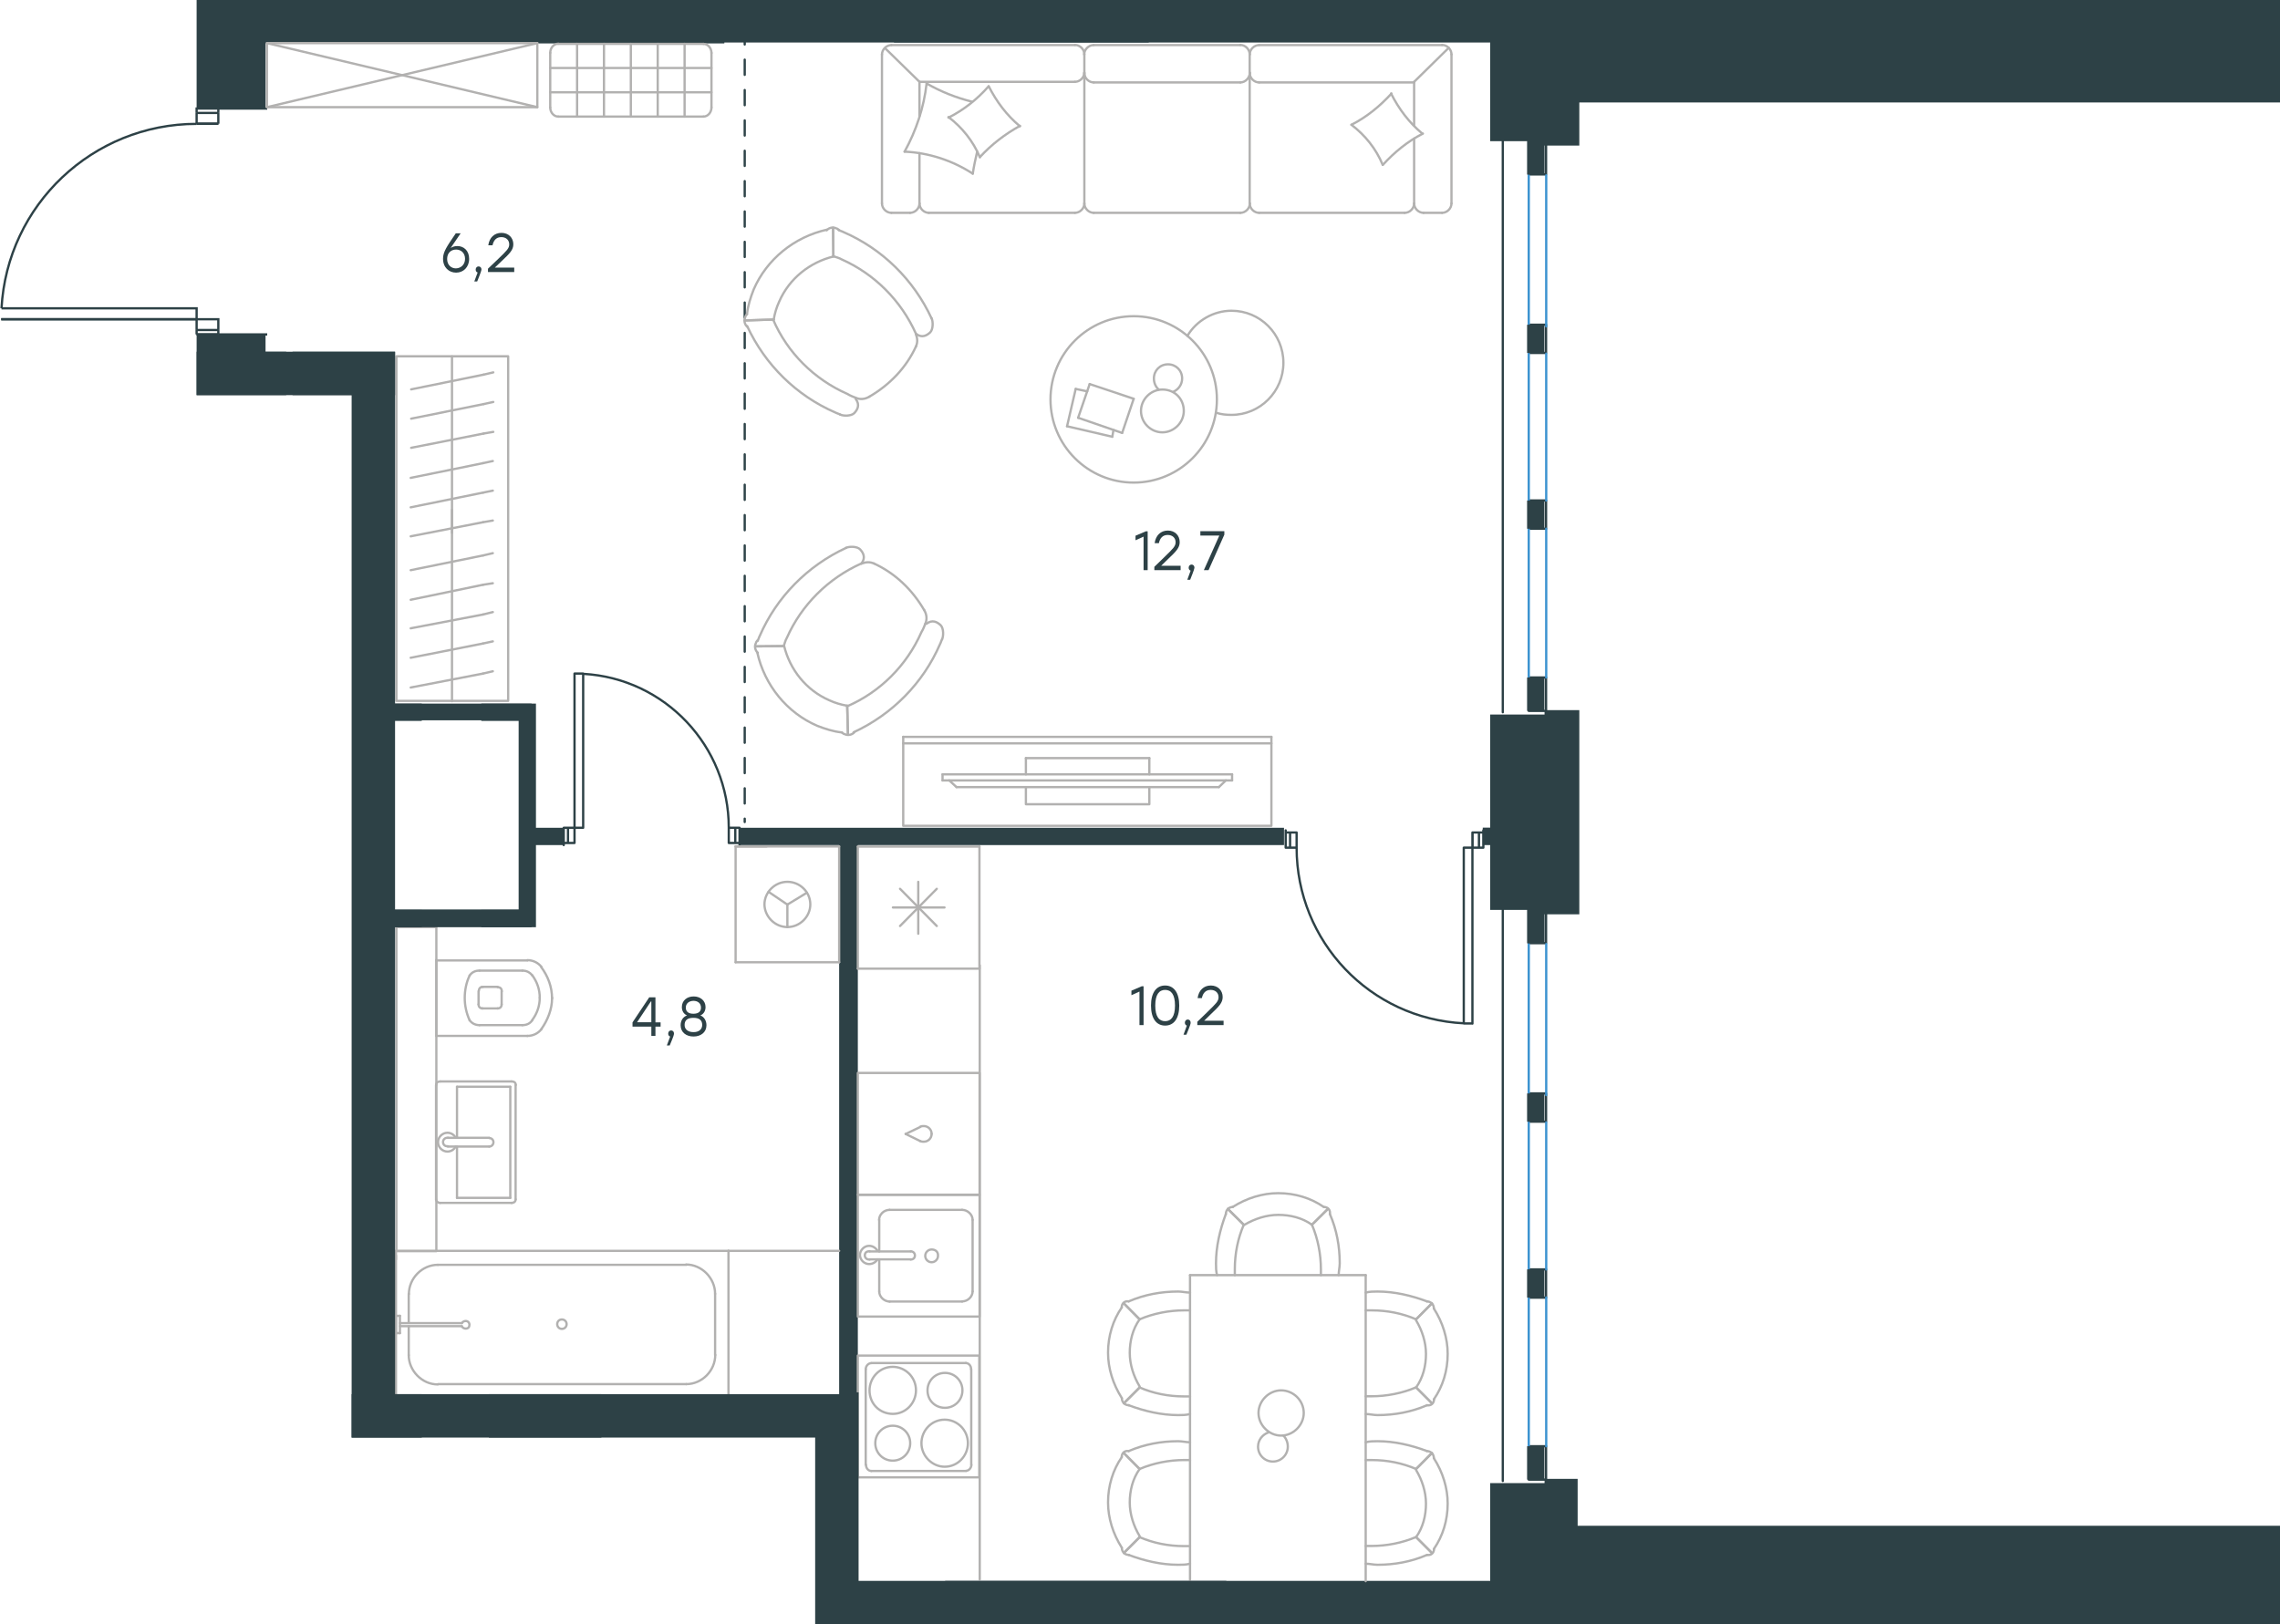 <?xml version="1.0" encoding="utf-8"?>
<!-- Generator: Adobe Illustrator 26.5.0, SVG Export Plug-In . SVG Version: 6.00 Build 0)  -->
<svg version="1.1" id="Слой_1" xmlns="http://www.w3.org/2000/svg" xmlns:xlink="http://www.w3.org/1999/xlink" x="0px" y="0px"
	 viewBox="0 0 1501.7 1070" style="enable-background:new 0 0 1501.7 1070;" xml:space="preserve">
<style type="text/css">
	.st0{fill:none;stroke:#2D4146;stroke-width:1.5;stroke-linecap:round;stroke-linejoin:round;stroke-miterlimit:22.926;}
	.st1{fill:none;stroke:#2D4146;stroke-width:1.5;stroke-miterlimit:10;}
	.st2{fill:none;stroke:#3C93D0;stroke-width:1.5;stroke-linecap:round;stroke-linejoin:round;stroke-miterlimit:22.926;}
	.st3{fill-rule:evenodd;clip-rule:evenodd;fill:#2D4146;}
	.st4{enable-background:new    ;}
	.st5{fill:#2D4146;}
	
		.st6{fill:none;stroke:#2D4247;stroke-width:1.5;stroke-linecap:round;stroke-linejoin:round;stroke-miterlimit:22.926;stroke-dasharray:10;}
	.st7{fill:none;stroke:#B2B1B0;stroke-width:1.5;stroke-linecap:round;stroke-linejoin:round;stroke-miterlimit:22.926;}
</style>
<path class="st0" d="M371.3,545.3v11.4 M487.1,556.7v-11.4 M378.4,555.3h-7.1v-10h7.1V555.3z M487.1,555.3H480v-10h7.1V555.3z
	 M384.1,545.3h-5.7V443.7h5.7V545.3z M378.4,555.3h-4.3v-10h4.3V555.3z M484.3,555.3H480v-10h4.3V555.3z M378.4,443.7v101.6
	 M480,545.3c0-53.8-42-98.4-95.8-101.4 M846.8,558.4V547 M977,547v11.4v-10 M977,548.4h-7.1v10h7.1 M854,548.4v10h-7.2v-10H854z
	 M969.8,558.4v115.8h-5.7V558.4H969.8z M974.1,548.4v10h-4.3v-10H974.1z M854,548.4v10h-4.3v-10H854z M969.8,558.4v115.9 M854,558.4
	c0,61.8,48.4,112.7,110.1,115.7"/>
<line class="st1" x1="129.5" y1="210.3" x2="129.5" y2="210.3"/>
<line class="st1" x1="143.8" y1="217.4" x2="129.5" y2="217.4"/>
<polyline class="st1" points="129.5,210.3 0.8,210.3 0.8,210.3 "/>
<line class="st1" x1="143.8" y1="220.3" x2="143.8" y2="217.4"/>
<line class="st1" x1="129.5" y1="220.3" x2="143.8" y2="220.3"/>
<polyline class="st1" points="129.5,220.3 129.5,220.3 143.8,220.3 143.8,220.3 "/>
<line class="st1" x1="129.5" y1="220.3" x2="129.5" y2="217.4"/>
<line class="st1" x1="129.5" y1="210.3" x2="129.5" y2="217.4"/>
<line class="st1" x1="143.8" y1="74.4" x2="143.8" y2="71.5"/>
<polyline class="st1" points="143.8,71.5 129.5,71.5 129.5,74.4 "/>
<polyline class="st1" points="143.8,217.4 143.8,210.3 129.5,210.3 "/>
<line class="st1" x1="143.8" y1="81.5" x2="129.5" y2="81.5"/>
<line class="st1" x1="143.8" y1="74.4" x2="129.5" y2="74.4"/>
<line class="st1" x1="129.5" y1="74.4" x2="129.5" y2="81.5"/>
<line class="st1" x1="143.8" y1="81.5" x2="143.8" y2="74.4"/>
<polyline class="st1" points="129.5,81.5 129.5,81.5 143.8,81.5 143.8,81.5 "/>
<polyline class="st1" points="129.5,210.3 129.5,203.1 1,203.1 "/>
<line class="st1" x1="129.5" y1="210.3" x2="0.8" y2="210.3"/>
<path class="st1" d="M1,203.1C4.7,134.9,61.2,81.6,129.5,81.6"/>
<line class="st1" x1="143.8" y1="220.3" x2="176" y2="220.3"/>
<line class="st1" x1="143.8" y1="71.5" x2="176" y2="71.5"/>
<line class="st0" x1="989.8" y1="975.6" x2="989.8" y2="598.5"/>
<rect x="1006.9" y="952.7" class="st0" width="11.4" height="22"/>
<rect x="1006.9" y="836.2" class="st0" width="11.4" height="18.6"/>
<rect x="1006.9" y="599.3" class="st0" width="11.4" height="22"/>
<rect x="1006.9" y="720.3" class="st0" width="11.4" height="18.6"/>
<line class="st0" x1="989.8" y1="469.2" x2="989.8" y2="92.1"/>
<rect x="1006.9" y="446.3" class="st0" width="11.4" height="22"/>
<rect x="1006.9" y="329.7" class="st0" width="11.4" height="18.6"/>
<rect x="1006.9" y="92.9" class="st0" width="11.4" height="22"/>
<rect x="1006.9" y="213.9" class="st0" width="11.4" height="18.6"/>
<path class="st2" d="M1018.4,836.2v-96.8 M1006.9,836.2v-96.8 M1018.4,952.7v-98 M1006.9,952.7v-98 M1018.4,721.4v-99.5
	 M1006.9,721.4v-99.5"/>
<path class="st2" d="M1018.4,329.7V233 M1006.9,329.7V233 M1018.4,446.3v-98 M1006.9,446.3v-98 M1018.4,215v-99.5 M1006.9,215v-99.5
	"/>
<rect x="1005.8" y="952.7" class="st3" width="11.4" height="22"/>
<rect x="1005.8" y="836.2" class="st3" width="11.4" height="18.6"/>
<rect x="1005.8" y="720.3" class="st3" width="11.4" height="18.6"/>
<rect x="1005.8" y="446.3" class="st3" width="11.4" height="22"/>
<rect x="1005.8" y="329.7" class="st3" width="11.4" height="18.6"/>
<rect x="1005.8" y="213.9" class="st3" width="11.4" height="18.6"/>
<g class="st4">
	<path class="st5" d="M755.9,349.9v25.7h-2.7v-22.1l-5.3,2.4v-3l6.8-2.9h1.2V349.9z"/>
	<path class="st5" d="M777.6,375.6h-17.3v-2.2l6.7-6.5c5.6-5.5,7.3-7,7.3-9.7c0-2.8-2-4.8-5.2-4.8c-3.3,0-5.1,2.1-5.8,5.4h-2.8
		c0.7-5.1,4-8.3,8.7-8.3s7.8,3.3,7.8,7.6c0,3.8-2.4,6.2-7.8,11.3l-4.4,4.3h12.8V375.6z"/>
	<path class="st5" d="M783.9,381.9H782l2.2-6c-0.8-0.2-1.3-1-1.3-1.9c0-1.2,0.8-2.1,1.9-2.1c0.8,0,1.9,0.5,1.9,2.2
		C786.6,374.6,786.5,375.4,783.9,381.9z"/>
	<path class="st5" d="M806.4,349.9v2.3L796,375.6h-3.1l10.2-22.8h-12.5v-2.9L806.4,349.9L806.4,349.9z"/>
</g>
<g class="st4">
	<path class="st5" d="M753.2,649.6v25.7h-2.7v-22.1l-5.3,2.4v-3l6.8-2.9h1.2V649.6z"/>
	<path class="st5" d="M776.7,662.4c0,8.4-3.4,13.2-9.3,13.2c-5.8,0-9.3-4.7-9.3-13.2s3.5-13.2,9.3-13.2S776.7,654,776.7,662.4z
		 M773.9,662.4c0-7.4-2.6-10.3-6.5-10.3s-6.5,3-6.5,10.3c0,7.4,2.6,10.3,6.5,10.3S773.9,669.8,773.9,662.4z"/>
	<path class="st5" d="M781.4,681.6h-1.9l2.2-6c-0.8-0.2-1.3-1-1.3-1.9c0-1.2,0.8-2.1,1.9-2.1c0.8,0,1.9,0.5,1.9,2.2
		C784.2,674.3,784.1,675.1,781.4,681.6z"/>
	<path class="st5" d="M805.9,675.3h-17.3v-2.2l6.7-6.5c5.6-5.5,7.3-7,7.3-9.7c0-2.8-2-4.8-5.2-4.8c-3.3,0-5.1,2.1-5.8,5.4h-2.8
		c0.7-5.1,4-8.3,8.7-8.3s7.8,3.3,7.8,7.6c0,3.8-2.4,6.2-7.8,11.3l-4.4,4.3h12.8V675.3z"/>
</g>
<line class="st6" x1="490.5" y1="19.3" x2="490.5" y2="541.5"/>
<polygon class="st3" points="1017.3,467.8 1017.3,470.7 981.5,470.7 981.5,505.8 981.5,522.1 981.5,533.6 981.5,593.6 981.5,599.4 
	1005.8,599.4 1005.8,621.4 1017.3,621.4 1017.3,599.4 1017.3,599.4 1017.3,602.3 1040.2,602.3 1040.2,467.8 "/>
<polygon class="st3" points="1040.2,0 981.5,0 981.5,93 1005.8,93 1005.8,115 1017.3,115 1017.3,93 1017.3,93 1017.3,95.9 
	1040.2,95.9 1040.2,87.3 "/>
<rect x="1010.3" class="st3" width="491.4" height="67.5"/>
<rect x="588.8" class="st3" width="400.1" height="28"/>
<polygon class="st3" points="1039.1,1070 1039.1,974.2 1017.3,974.2 1017.3,977 981.5,977 981.5,979.2 981.5,979.2 981.5,1070 "/>
<rect x="989.8" y="1005.1" class="st3" width="512" height="64.9"/>
<rect x="622.5" y="1041.4" class="st3" width="408.6" height="28.6"/>
<polygon class="st3" points="477.1,28 756.6,28 756.6,0 748.6,0 737.1,0 619.8,0 608.4,0 565.5,0 554,0 174.9,0 129.5,0 129.5,71.5 
	174.9,71.5 174.9,28.6 477.1,28.6 "/>
<rect x="345.6" y="545.3" class="st3" width="26" height="11.4"/>
<rect x="487.1" y="545.3" class="st3" width="358.6" height="11.4"/>
<rect x="976.6" y="545.2" class="st3" width="28.1" height="11.5"/>
<rect x="552.7" y="553.4" class="st3" width="12.3" height="390.1"/>
<g>
	<g>
		<g>
			<line class="st7" x1="565" y1="638.1" x2="565" y2="557.7"/>
			<line class="st7" x1="604.8" y1="615.1" x2="604.8" y2="580.9"/>
			<line class="st7" x1="592.8" y1="585.5" x2="617" y2="610"/>
			<line class="st7" x1="592.8" y1="610" x2="617" y2="585.5"/>
			<line class="st7" x1="588.1" y1="597.8" x2="622.1" y2="597.8"/>
			<line class="st7" x1="645.1" y1="638.1" x2="565" y2="638.1"/>
			<line class="st7" x1="645.1" y1="638.1" x2="645.1" y2="557.7"/>
			<line class="st7" x1="645.1" y1="557.7" x2="565" y2="557.7"/>
		</g>
		<g>
			<rect x="565" y="787.1" class="st7" width="80.2" height="80.2"/>
			<line class="st7" x1="599.8" y1="824.4" x2="572.8" y2="824.4"/>
			<line class="st7" x1="579.1" y1="829.6" x2="579.1" y2="850.7"/>
			<line class="st7" x1="640.6" y1="850.7" x2="640.6" y2="803.6"/>
			<line class="st7" x1="579.1" y1="803.6" x2="579.1" y2="824.4"/>
			<line class="st7" x1="633.7" y1="797" x2="585.9" y2="797"/>
			<line class="st7" x1="572.8" y1="829.6" x2="599.8" y2="829.6"/>
			<line class="st7" x1="585.9" y1="857.4" x2="633.7" y2="857.4"/>
			<path class="st7" d="M599.8,824.3L599.8,824.3c1.6,0,2.8,1.2,2.8,2.7c0,1.7-1.1,2.7-2.8,2.7"/>
			<path class="st7" d="M586,857.4c-3.5,0-6.9-3-6.9-6.6"/>
			<path class="st7" d="M577.9,829.6c-1.1,1.9-3.1,3.1-5.5,3.1c-3.1,0-6-2.7-6-6c0-3.1,2.8-6,6-6c2.3,0,4.2,1.2,5.5,3.1"/>
			<path class="st7" d="M633.7,797c3.5,0,6.9,3,6.9,6.6"/>
			<path class="st7" d="M579,803.6c0-3.4,3.1-6.6,6.9-6.6"/>
			<path class="st7" d="M640.6,850.7c0,3.4-3.1,6.6-6.9,6.6"/>
			<path class="st7" d="M572.8,829.7h-0.4c-1.6,0-2.8-1.2-2.8-2.7c0-1.7,1.1-2.7,2.8-2.7h0.4"/>
			<path class="st7" d="M613.6,823.1c-2.3,0-4.2,1.9-4.2,4.2s1.9,4.2,4.2,4.2s4.2-1.9,4.2-4.2C618,824.6,616.1,823.1,613.6,823.1z"
				/>
		</g>
		<g>
			<path class="st7" d="M622.4,927.4c6.4,0,11.5-5.1,11.5-11.5s-5.1-11.5-11.5-11.5s-11.5,5.1-11.5,11.5
				C610.9,922.7,616.1,927.4,622.4,927.4z"/>
			<path class="st7" d="M622.2,966.2c8.8,0,15.3-7.3,15.3-15.5c0-8.8-7.1-15.5-15.3-15.5c-8.8,0-15.3,7.3-15.3,15.5
				C606.9,959.2,614,966.2,622.2,966.2z"/>
			<path class="st7" d="M588,962.2c6.4,0,11.5-5.1,11.5-11.5s-5.1-11.5-11.5-11.5s-11.5,5.1-11.5,11.5S581.6,962.2,588,962.2z"/>
			<path class="st7" d="M588,931.4c8.8,0,15.3-7.3,15.3-15.5c0-8.8-7.1-15.5-15.3-15.5c-8.8,0-15.3,7.3-15.3,15.5
				C572.7,924.6,579.2,931.3,588,931.4z"/>
			<line class="st7" x1="639.7" y1="902" x2="639.7" y2="964.9"/>
			<line class="st7" x1="636.2" y1="969" x2="573.9" y2="969"/>
			<line class="st7" x1="570.2" y1="964.9" x2="570.2" y2="902"/>
			<line class="st7" x1="573.9" y1="897.9" x2="636.2" y2="897.9"/>
			<path class="st7" d="M573.9,969c-1.9,0-3.5-1.7-3.5-4l0,0"/>
			<path class="st7" d="M636.1,897.9c1.9,0,3.5,1.7,3.5,4l0,0"/>
			<path class="st7" d="M639.8,964.9c0,2.1-1.7,4-3.5,4l0,0"/>
			<path class="st7" d="M570.2,902c0-2.1,1.7-4,3.5-4l0,0"/>
			<rect x="565" y="893" class="st7" width="80" height="80.2"/>
		</g>
		<g>
			<rect x="565" y="706.8" class="st7" width="80.2" height="80.2"/>
			<g>
				<line class="st7" x1="596.5" y1="747" x2="606.1" y2="751.7"/>
				<line class="st7" x1="606.1" y1="742.4" x2="596.5" y2="747"/>
				<path class="st7" d="M606.2,742.2c0.7-0.4,1.6-0.4,2.3-0.4c2.8,0,5.1,2.3,5.1,5.1"/>
				<path class="st7" d="M606.2,751.7c0.7,0.4,1.6,0.4,2.3,0.4c2.8,0,5.1-2.3,5.1-5.1"/>
			</g>
		</g>
		<line class="st7" x1="645.3" y1="1040.5" x2="645.3" y2="635.9"/>
		<g>
			<g>
				<line class="st7" x1="287.4" y1="632.3" x2="287.4" y2="682.4"/>
				<g>
					<line class="st7" x1="347.4" y1="632.7" x2="287.4" y2="632.7"/>
					<line class="st7" x1="315.8" y1="675.3" x2="344.1" y2="675.3"/>
					<line class="st7" x1="344.1" y1="639.4" x2="315.8" y2="639.4"/>
					<line class="st7" x1="317.4" y1="664.3" x2="327.8" y2="664.3"/>
					<line class="st7" x1="327.8" y1="650.1" x2="317.4" y2="650.1"/>
					<line class="st7" x1="315.2" y1="653" x2="315.2" y2="661.6"/>
					<line class="st7" x1="287.4" y1="682.4" x2="347.4" y2="682.4"/>
					<line class="st7" x1="330.4" y1="661.6" x2="330.4" y2="653"/>
					<path class="st7" d="M356.5,678c4.3-6.1,7.1-13.2,7.1-20.3c0,0,0,0,0-0.6"/>
					<path class="st7" d="M315.2,661.6c0,1.7,1,2.7,2.7,2.7"/>
					<path class="st7" d="M309.3,672.1c1.7,2.2,3.9,3.2,6.5,3.2"/>
					<path class="st7" d="M327.7,664.3c1.7,0,2.7-1,2.7-2.7"/>
					<path class="st7" d="M350.6,671.9c3.2-4.4,4.9-9.3,4.9-14.7"/>
					<path class="st7" d="M330.5,653c0-1.7-1-2.7-2.7-2.7"/>
					<path class="st7" d="M318.1,650.1c-1.7,0-2.7,1-2.7,2.7"/>
					<path class="st7" d="M315.8,639.4c-2.8,0-4.9,1-6.5,3.2"/>
					<path class="st7" d="M309.3,642.7c-2.2,4.4-3.2,9.8-3.2,14.7s1,9.8,3.2,14.7"/>
					<path class="st7" d="M350.6,642.6c-1.7-2.2-3.9-3.2-6.5-3.2"/>
					<path class="st7" d="M363.6,657.8L363.6,657.8c0-7.8-2.7-14.7-7.1-20.7"/>
					<path class="st7" d="M347.3,682.4c3.9,0,7.1-1.7,9.3-4.4"/>
					<path class="st7" d="M356.6,636.9c-2.2-2.7-5.5-4.4-9.3-4.4"/>
					<path class="st7" d="M355.5,657.2L355.5,657.2c0-5.4-1.7-10.3-4.9-14.7"/>
					<path class="st7" d="M344.1,675.3c2.8,0,4.9-1,6.5-3.2"/>
				</g>
				<rect x="261.1" y="610.7" class="st7" width="26.3" height="213.5"/>
			</g>
			<g>
				<line class="st7" x1="336.1" y1="789.1" x2="301" y2="789.1"/>
				<line class="st7" x1="301" y1="789.1" x2="301" y2="755.3"/>
				<line class="st7" x1="301" y1="749.5" x2="301" y2="715.9"/>
				<line class="st7" x1="336.1" y1="715.9" x2="336.1" y2="789.1"/>
				<line class="st7" x1="301" y1="715.9" x2="336.1" y2="715.9"/>
				<line class="st7" x1="287.2" y1="714.7" x2="287.2" y2="790.1"/>
				<line class="st7" x1="337" y1="712.4" x2="290" y2="712.4"/>
				<line class="st7" x1="339.6" y1="790.1" x2="339.6" y2="714.7"/>
				<line class="st7" x1="290" y1="792.4" x2="337" y2="792.4"/>
				<path class="st7" d="M336.9,792.4c1.7,0,2.7-0.9,2.7-2.3"/>
				<path class="st7" d="M339.7,714.7c0-1.4-1-2.3-2.7-2.3"/>
				<path class="st7" d="M290,712.4c-1.7,0-2.7,0.9-2.7,2.3"/>
				<path class="st7" d="M287.2,790.1c0,0.9,1,2.3,2.7,2.3"/>
				<line class="st7" x1="322.2" y1="749.5" x2="295" y2="749.5"/>
				<line class="st7" x1="295" y1="755.3" x2="322.2" y2="755.3"/>
				<path class="st7" d="M322.2,749.7L322.2,749.7c1.6,0,2.8,1.1,2.8,2.8c0,1.4-1.1,2.8-2.8,2.8l0,0"/>
				<path class="st7" d="M300.1,755.3c-1,2-3.1,3.3-5.4,3.3c-3.4,0-6.2-2.9-6.2-6.2c0-3.4,2.9-6.2,6.2-6.2c2.3,0,4.4,1.3,5.4,3.3"/>
				<path class="st7" d="M295,755.1c-0.1,0-0.3,0-0.4,0c-1.6,0-2.8-1.1-2.8-2.8c0-1.6,1.3-2.8,2.8-2.8c0.1,0,0.3,0,0.4,0"/>
			</g>
		</g>
		<g>
			<line class="st7" x1="269.2" y1="870.9" x2="269.2" y2="852.3"/>
			<line class="st7" x1="269.2" y1="892.7" x2="269.2" y2="873.6"/>
			<line class="st7" x1="288.4" y1="833.2" x2="452" y2="833.2"/>
			<line class="st7" x1="471" y1="852.3" x2="471" y2="892.7"/>
			<line class="st7" x1="479.8" y1="920.7" x2="260.8" y2="920.7"/>
			<line class="st7" x1="479.8" y1="824" x2="479.8" y2="920.7"/>
			<line class="st7" x1="452" y1="911.8" x2="288.4" y2="911.8"/>
			<line class="st7" x1="260.8" y1="824" x2="479.8" y2="824"/>
			<line class="st7" x1="260.8" y1="920.7" x2="260.8" y2="824"/>
			<path class="st7" d="M471,852.3c0-10.3-8.8-19.3-19.1-19.3"/>
			<path class="st7" d="M269.2,892.7c0,10.3,8.8,19.3,19.1,19.3"/>
			<path class="st7" d="M452,911.8c10.3,0,19.1-8.8,19.1-19.3"/>
			<path class="st7" d="M288.4,833.2c-10.3,0-19.1,8.8-19.1,19.3"/>
			<line class="st7" x1="260.8" y1="829.6" x2="260.8" y2="827.1"/>
			<line class="st7" x1="263.4" y1="871.6" x2="304.2" y2="871.6"/>
			<line class="st7" x1="304.2" y1="873.6" x2="263.4" y2="873.6"/>
			<line class="st7" x1="260.8" y1="878.2" x2="260.8" y2="866.8"/>
			<line class="st7" x1="260.8" y1="866.8" x2="263.4" y2="866.8"/>
			<line class="st7" x1="263.4" y1="866.8" x2="263.4" y2="878.2"/>
			<line class="st7" x1="263.4" y1="878.2" x2="260.8" y2="878.2"/>
			<path class="st7" d="M304.2,873.8c0.6,1,1.7,1.4,2.5,1.4c1.7,0,2.5-1,2.5-2.5s-1.1-2.5-2.5-2.5c-1.1,0-2,0.6-2.5,1.4"/>
			<path class="st7" d="M367,872.3c0,1.7,1.3,3.1,3.1,3.1c1.7,0,3.1-1.3,3.1-3.1c0-1.7-1.3-3.1-3.1-3.1
				C368,869.2,367,870.8,367,872.3z"/>
		</g>
		<g>
			<line class="st7" x1="484.5" y1="633.9" x2="552.7" y2="633.9"/>
			<g>
				<line class="st7" x1="552.7" y1="557.6" x2="552.7" y2="633.9"/>
				<line class="st7" x1="504.9" y1="557.6" x2="484.5" y2="557.6"/>
				<line class="st7" x1="552.7" y1="557.6" x2="484.5" y2="557.6"/>
				<line class="st7" x1="518.6" y1="595.9" x2="506.2" y2="587.5"/>
				<line class="st7" x1="518.6" y1="595.9" x2="518.6" y2="610.7"/>
				<line class="st7" x1="518.6" y1="595.9" x2="531.4" y2="588.1"/>
				<path class="st7" d="M518.6,610.7c8.3,0,15.1-6.9,15.1-14.9c0-8.3-6.9-14.9-15.1-14.9c-8.3,0-15.1,6.9-15.1,14.9
					C503.6,603.7,510.3,610.7,518.6,610.7z"/>
				<line class="st7" x1="484.5" y1="557.6" x2="484.5" y2="633.9"/>
			</g>
		</g>
		<g>
			<g>
				<line class="st7" x1="837.4" y1="489.7" x2="594.9" y2="489.7"/>
				<polyline class="st7" points="594.9,485.4 594.9,544 837.4,544 837.4,485.4 				"/>
				<line class="st7" x1="837.4" y1="485.4" x2="594.9" y2="485.4"/>
			</g>
			<g>
				<polyline class="st7" points="675.7,518.5 675.7,529.8 757,529.8 757,518.5 				"/>
				<line class="st7" x1="757" y1="510.1" x2="757" y2="499.4"/>
				<line class="st7" x1="757" y1="499.4" x2="675.7" y2="499.4"/>
				<line class="st7" x1="675.7" y1="499.4" x2="675.7" y2="510.1"/>
				<line class="st7" x1="811.5" y1="510.1" x2="811.5" y2="514.1"/>
				<line class="st7" x1="630" y1="518.5" x2="625.2" y2="514.1"/>
				<line class="st7" x1="807.4" y1="514.1" x2="802.8" y2="518.5"/>
				<line class="st7" x1="620.8" y1="514.1" x2="811.5" y2="514.1"/>
				<line class="st7" x1="811.5" y1="510.1" x2="620.8" y2="510.1"/>
				<line class="st7" x1="620.8" y1="510.1" x2="620.8" y2="514.1"/>
				<line class="st7" x1="802.8" y1="518.5" x2="630" y2="518.5"/>
			</g>
		</g>
		<g>
			<line class="st7" x1="297.7" y1="351" x2="297.7" y2="234.8"/>
			<g>
				<line class="st7" x1="318.2" y1="344" x2="324.6" y2="342.9"/>
				<line class="st7" x1="270.5" y1="353.3" x2="318.2" y2="344"/>
				<line class="st7" x1="318.2" y1="324.5" x2="324.6" y2="323.2"/>
				<line class="st7" x1="270.5" y1="334.2" x2="318.2" y2="324.5"/>
				<line class="st7" x1="318.2" y1="305.1" x2="324.6" y2="303.7"/>
				<line class="st7" x1="270.5" y1="314.8" x2="318.2" y2="305.1"/>
			</g>
			<rect x="261.1" y="234.7" class="st7" width="73.6" height="227"/>
			<line class="st7" x1="297.7" y1="461.9" x2="297.7" y2="335.8"/>
			<line class="st7" x1="318.2" y1="443.7" x2="324.6" y2="442.2"/>
			<line class="st7" x1="270.5" y1="452.9" x2="318.2" y2="443.7"/>
			<line class="st7" x1="318.2" y1="423.9" x2="324.6" y2="422.5"/>
			<line class="st7" x1="270.5" y1="433.3" x2="318.2" y2="423.9"/>
			<line class="st7" x1="318.2" y1="404.8" x2="324.6" y2="403.2"/>
			<line class="st7" x1="270.5" y1="413.9" x2="318.2" y2="404.8"/>
			<line class="st7" x1="318.2" y1="385.2" x2="324.6" y2="384.2"/>
			<line class="st7" x1="270.5" y1="395.1" x2="318.2" y2="385.2"/>
			<line class="st7" x1="270.5" y1="375.6" x2="318.2" y2="365.9"/>
			<line class="st7" x1="318.2" y1="365.9" x2="324.6" y2="364.4"/>
			<g>
				<line class="st7" x1="318.5" y1="285.6" x2="324.9" y2="284.5"/>
				<line class="st7" x1="270.8" y1="295" x2="318.5" y2="285.6"/>
				<line class="st7" x1="318.5" y1="266.2" x2="324.9" y2="264.8"/>
				<line class="st7" x1="270.8" y1="275.8" x2="318.5" y2="266.2"/>
				<line class="st7" x1="318.5" y1="246.8" x2="324.9" y2="245.3"/>
				<line class="st7" x1="270.8" y1="256.5" x2="318.5" y2="246.8"/>
			</g>
		</g>
		<g>
			<rect x="175.8" y="28.4" class="st7" width="178.1" height="42.2"/>
			<line class="st7" x1="353.9" y1="28.4" x2="175.8" y2="70.6"/>
			<line class="st7" x1="175.8" y1="28.4" x2="353.9" y2="70.6"/>
		</g>
		<g>
			<line class="st7" x1="362.4" y1="70.8" x2="362.4" y2="34.8"/>
			<line class="st7" x1="367.7" y1="28.9" x2="463.3" y2="28.9"/>
			<line class="st7" x1="468.6" y1="34.8" x2="468.6" y2="70.8"/>
			<line class="st7" x1="463.3" y1="76.8" x2="367.7" y2="76.8"/>
			<line class="st7" x1="450.9" y1="28.9" x2="450.9" y2="76.8"/>
			<line class="st7" x1="468.6" y1="60.8" x2="362.4" y2="60.8"/>
			<line class="st7" x1="468.6" y1="44.8" x2="362.4" y2="44.8"/>
			<line class="st7" x1="380.1" y1="28.9" x2="380.1" y2="76.8"/>
			<line class="st7" x1="397.8" y1="28.9" x2="397.8" y2="76.8"/>
			<line class="st7" x1="415.5" y1="28.9" x2="415.5" y2="76.8"/>
			<line class="st7" x1="433.2" y1="28.9" x2="433.2" y2="76.8"/>
			<path class="st7" d="M362.4,34.8c0-3.3,2.4-6,5.3-6"/>
			<path class="st7" d="M468.6,70.8c0,3.3-2.4,6-5.3,6"/>
			<path class="st7" d="M463.3,28.9c2.9,0,5.3,2.7,5.3,6"/>
			<path class="st7" d="M367.7,76.8c-2.9,0-5.3-2.7-5.3-6"/>
		</g>
		<g>
			<line class="st7" x1="580.9" y1="35.8" x2="580.9" y2="134"/>
			<line class="st7" x1="720.3" y1="140.2" x2="817" y2="140.2"/>
			<line class="st7" x1="829.3" y1="140.2" x2="925.2" y2="140.2"/>
			<line class="st7" x1="949.8" y1="29.7" x2="829.3" y2="29.7"/>
			<line class="st7" x1="587.1" y1="140.2" x2="599.4" y2="140.2"/>
			<line class="st7" x1="605.6" y1="134" x2="605.6" y2="100.9"/>
			<line class="st7" x1="605.6" y1="53.9" x2="708" y2="53.9"/>
			<line class="st7" x1="931.4" y1="53.9" x2="931.4" y2="82.6"/>
			<line class="st7" x1="937.5" y1="140.2" x2="949.8" y2="140.2"/>
			<line class="st7" x1="956" y1="134" x2="956" y2="35.8"/>
			<line class="st7" x1="583" y1="31.8" x2="605.6" y2="53.9"/>
			<line class="st7" x1="931.4" y1="53.9" x2="954.2" y2="31.5"/>
			<line class="st7" x1="714.2" y1="48.1" x2="714.2" y2="35.8"/>
			<line class="st7" x1="823.1" y1="134" x2="823.1" y2="48.1"/>
			<line class="st7" x1="714.2" y1="134" x2="714.2" y2="48.1"/>
			<line class="st7" x1="823.1" y1="48.1" x2="823.1" y2="35.8"/>
			<line class="st7" x1="611.7" y1="140.2" x2="708" y2="140.2"/>
			<line class="st7" x1="708" y1="29.7" x2="587.1" y2="29.7"/>
			<line class="st7" x1="720.3" y1="54.3" x2="817" y2="54.3"/>
			<line class="st7" x1="817" y1="29.7" x2="720.3" y2="29.7"/>
			<line class="st7" x1="829.3" y1="54.3" x2="931.4" y2="54.3"/>
			<line class="st7" x1="931.4" y1="91.3" x2="931.4" y2="134"/>
			<line class="st7" x1="605.6" y1="76.4" x2="605.6" y2="53.9"/>
			<path class="st7" d="M587.1,29.7c-3.3,0-6.2,2.9-6.2,6.2"/>
			<path class="st7" d="M956,35.8c0-3.3-2.9-6.2-6.2-6.2"/>
			<path class="st7" d="M925.2,140.2c3.3,0,6.2-2.9,6.2-6.2"/>
			<path class="st7" d="M580.9,134c0,3.3,2.9,6.2,6.2,6.2"/>
			<path class="st7" d="M599.4,140.2c3.3,0,6.2-2.9,6.2-6.2"/>
			<path class="st7" d="M605.6,134c0,3.3,2.9,6.2,6.2,6.2"/>
			<path class="st7" d="M817,140.2c3.3,0,6.2-2.9,6.2-6.2"/>
			<path class="st7" d="M714.2,134c0,3.3,2.9,6.2,6.2,6.2"/>
			<path class="st7" d="M708,140.2c3.3,0,6.2-2.9,6.2-6.2"/>
			<path class="st7" d="M931.4,134c0,3.3,2.9,6.2,6.2,6.2"/>
			<path class="st7" d="M949.8,140.2c3.3,0,6.2-2.9,6.2-6.2"/>
			<path class="st7" d="M708,53.9c3.3,0,6.2-2.9,6.2-6.2"/>
			<path class="st7" d="M714.2,35.8c0-3.3-2.9-6.2-6.2-6.2"/>
			<path class="st7" d="M714.2,48.1c0,3.3,2.9,6.2,6.2,6.2"/>
			<path class="st7" d="M720.3,29.7c-3.3,0-6.2,2.9-6.2,6.2"/>
			<path class="st7" d="M817,54.3c3.3,0,6.2-3.1,6.2-6.5"/>
			<path class="st7" d="M823.1,35.8c0-3.3-2.9-6.2-6.2-6.2"/>
			<path class="st7" d="M823.1,48.1c0,3.3,2.9,6.2,6.2,6.2"/>
			<path class="st7" d="M829.3,29.7c-3.3,0-6.2,2.9-6.2,6.2"/>
			<path class="st7" d="M937.2,88c-10.1,5.1-18.8,12.3-26.4,20.6"/>
			<path class="st7" d="M910.7,108.6c-4.3-10.5-11.6-19.6-20.6-26.4"/>
			<path class="st7" d="M890.1,82.2c10.1-5.1,18.8-12.3,26.4-20.6"/>
			<path class="st7" d="M916.2,61.6c5.1,10.1,11.9,19.2,20.6,26.4"/>
			<path class="st7" d="M671.8,82.9c-9.8,5.4-18.8,12.3-26.4,20.6"/>
			<path class="st7" d="M645.4,103.6C641,93.1,633.8,84,624.7,77.1"/>
			<path class="st7" d="M624.7,77.5c10.1-5.1,18.8-12,26.4-20.6"/>
			<path class="st7" d="M651.2,56.8c5.1,10.1,11.9,19.2,20.6,26.4"/>
			<path class="st7" d="M643.6,99.9c-1.1,4.7-2.2,9.8-2.9,14.5"/>
			<path class="st7" d="M640.7,114.4c-13.4-8.7-29-13.8-44.9-14.5"/>
			<path class="st7" d="M595.8,99.9c7.6-13.8,12.7-29,14.5-44.9"/>
			<path class="st7" d="M610.3,55c9.4,5.4,19.5,9.4,30,12"/>
			<path class="st7" d="M823.1,134c0,3.3,2.9,6.2,6.2,6.2"/>
		</g>
		<g>
			<path class="st7" d="M572.6,261.3c-3,1.8-6.2,2-9.1,0.7"/>
			<path class="st7" d="M603.3,228.2c-6.4,14-17.3,25.3-30.7,33.1"/>
			<path class="st7" d="M553.4,273.1c-1.1-0.6-2.2-0.8-3.3-1.4c-25.6-11.1-46.2-31.4-58-56.9"/>
			<path class="st7" d="M563.5,262c-1.8-0.7-3.6-1.4-5.4-2.5c-22-9.7-39.5-27.2-48.9-49"/>
			<path class="st7" d="M603.2,220c1.1,2.9,1.3,5.4,0.1,8.2"/>
			<path class="st7" d="M552.3,151.5c1.1,0.6,2.2,0.8,3.3,1.4c25.6,11.1,46.2,31.4,58,56.9"/>
			<path class="st7" d="M548.9,168.8c1.8,0.7,3.7,1,5.5,2.1c21.6,9.6,39.1,27.1,48.9,49"/>
			<path class="st7" d="M509.6,210.5c0.7-4.1,1.8-7.9,3.6-11.8c6.6-15.2,20.2-26,36-29.8"/>
			<path class="st7" d="M492,207c0.6-5.7,2.4-11.2,4.4-16.3c8.6-19.9,26.7-34.6,48.2-39.4"/>
			<line class="st7" x1="548.9" y1="168.8" x2="548.7" y2="150.1"/>
			<line class="st7" x1="509.6" y1="210.5" x2="490.5" y2="211.1"/>
			<line class="st7" x1="509.6" y1="210.5" x2="490.5" y2="211.1"/>
			<line class="st7" x1="548.9" y1="168.8" x2="548.7" y2="150.1"/>
			<path class="st7" d="M544.5,151.7c1.5-1.7,4.3-2.4,6.4-1.2c0.8,0.1,1.1,0.6,1.8,1.1"/>
			<path class="st7" d="M492.1,215.2c-1.7-1.5-2.3-4.3-1.2-6.4c0.1-0.8,0.6-1.1,1.1-1.8"/>
			<path class="st7" d="M613.6,209.7c1,2,1.1,7.3-1,9.3c-2.2,2-5.3,3.9-9.3,0.9"/>
			<path class="st7" d="M553.4,273.1c2,1,7.3,1.1,9.3-1c2-2.2,3.9-5.3,0.9-9.3"/>
		</g>
		<g>
			<path class="st7" d="M608.7,401.9c1.8,3,2,6.2,0.7,9.1"/>
			<path class="st7" d="M575.6,371.2c14,6.4,25.3,17.3,33.1,30.7"/>
			<path class="st7" d="M620.5,421.1c-0.6,1.1-0.8,2.2-1.4,3.3c-11.1,25.6-31.4,46.2-56.9,58"/>
			<path class="st7" d="M609.4,411c-0.7,1.8-1.4,3.6-2.5,5.4c-9.7,22-27.2,39.5-49,48.9"/>
			<path class="st7" d="M567.4,371.3c2.9-1.1,5.4-1.3,8.2-0.1"/>
			<path class="st7" d="M499,422.2c0.6-1.1,0.8-2.2,1.4-3.3c11.1-25.6,31.4-46.2,56.9-58"/>
			<path class="st7" d="M516.2,425.6c0.7-1.8,1-3.7,2.1-5.5c9.6-21.6,27.1-39.1,49-48.9"/>
			<path class="st7" d="M558,464.9c-4.1-0.7-7.9-1.8-11.8-3.6c-15.2-6.6-26-20.2-29.8-36"/>
			<path class="st7" d="M554.5,482.5c-5.7-0.6-11.2-2.4-16.3-4.4c-19.9-8.6-34.6-26.7-39.4-48.2"/>
			<line class="st7" x1="516.2" y1="425.6" x2="497.5" y2="425.8"/>
			<line class="st7" x1="558" y1="464.9" x2="558.5" y2="484"/>
			<line class="st7" x1="558" y1="464.9" x2="558.5" y2="484"/>
			<line class="st7" x1="516.2" y1="425.6" x2="497.5" y2="425.8"/>
			<path class="st7" d="M499.1,430c-1.7-1.5-2.4-4.3-1.2-6.4c0.1-0.8,0.6-1.1,1.1-1.8"/>
			<path class="st7" d="M562.7,482.4c-1.5,1.7-4.3,2.3-6.4,1.2c-0.8-0.1-1.1-0.6-1.8-1.1"/>
			<path class="st7" d="M557.2,360.9c2-1,7.3-1.1,9.3,1c2,2.2,3.9,5.3,0.9,9.3"/>
			<path class="st7" d="M620.5,421.1c1-2,1.1-7.3-1-9.3c-2.2-2-5.3-3.9-9.3-0.9"/>
		</g>
		<line class="st7" x1="479.8" y1="824" x2="552.7" y2="824"/>
	</g>
	<g>
		<line class="st7" x1="702.8" y1="280.8" x2="708.5" y2="256.2"/>
		<line class="st7" x1="708.5" y1="256.2" x2="716.1" y2="257.8"/>
		<line class="st7" x1="733.4" y1="283.2" x2="732.6" y2="287.7"/>
		<line class="st7" x1="732.6" y1="287.7" x2="702.8" y2="280.8"/>
		<line class="st7" x1="710.1" y1="275.2" x2="717.7" y2="253"/>
		<line class="st7" x1="717.7" y1="253" x2="746.7" y2="262.7"/>
		<line class="st7" x1="746.7" y1="262.7" x2="739.1" y2="285.2"/>
		<line class="st7" x1="739.1" y1="285.2" x2="710.1" y2="275.2"/>
		<ellipse class="st7" cx="746.7" cy="263.1" rx="54.8" ry="54.8"/>
		<path class="st7" d="M765.6,256.6c-7.6,0-14.1,6.4-14.1,14.1s6.4,14.1,14.1,14.1c7.6,0,14.1-6.4,14.1-14.1
			C779.7,262.7,773.7,256.6,765.6,256.6z"/>
		<path class="st7" d="M763.2,256.6c-2-1.6-3.2-4.4-3.2-7.3c0-5.2,4-9.3,9.3-9.3c5.2,0,9.3,4,9.3,9.3c0,4-2.4,7.3-6,8.9"/>
		<path class="st7" d="M782.1,221.2c6-10.1,17.3-16.5,29-16.5c18.9,0,34.2,15.3,34.2,34.3c0,18.9-15.3,34.3-34.2,34.3
			c-3.4,0-6.7-0.3-10.1-1.4"/>
	</g>
	<line class="st7" x1="783.8" y1="1041.6" x2="783.8" y2="840"/>
	<line class="st7" x1="899.5" y1="840" x2="899.5" y2="1041.6"/>
	<path class="st7" d="M932.7,914c4.6-6.5,6.5-14.3,6.5-22.1s-2.6-15.6-6.5-22.1"/>
	<path class="st7" d="M899.5,931.5c2.6,0,5.2,0.7,7.8,0.7c11.1,0,22.2-2,32.6-6.5"/>
	<path class="st7" d="M939.9,857.3c-10.4-3.9-21.5-6.5-32.6-6.5c-2.6,0-5.2,0-7.8,0.7"/>
	<path class="st7" d="M899.5,919.8c1.3,0,2.6,0,3.9,0c9.8,0,20.2-2,29.3-5.9"/>
	<path class="st7" d="M932.7,869.1c-9.1-3.9-18.9-5.9-29.3-5.9c-1.3,0-2.6,0-3.9,0"/>
	<path class="st7" d="M944.4,921.8c5.9-8.5,9.1-18.9,9.1-29.9c0-10.4-3.3-20.8-9.1-29.9"/>
	<line class="st7" x1="932.7" y1="914" x2="943.1" y2="924.4"/>
	<line class="st7" x1="932.7" y1="869.1" x2="943.1" y2="858.6"/>
	<line class="st7" x1="932.7" y1="914" x2="943.1" y2="924.4"/>
	<line class="st7" x1="932.7" y1="869.1" x2="943.1" y2="858.6"/>
	<path class="st7" d="M944.4,861.9c0-2.6-2-4.6-4.6-4.6"/>
	<path class="st7" d="M939.9,925.7c2.6,0.5,4.6-1.3,4.6-3.9"/>
	<path class="st7" d="M932.7,1012.6c4.6-6.5,6.5-14.3,6.5-22.1s-2.6-15.6-6.5-22.1"/>
	<path class="st7" d="M899.5,1030.1c2.6,0,5.2,0.7,7.8,0.7c11.1,0,22.2-2,32.6-6.5"/>
	<path class="st7" d="M939.9,955.9c-10.4-3.9-21.5-6.5-32.6-6.5c-2.6,0-5.2,0-7.8,0.7"/>
	<path class="st7" d="M899.5,1018.4c1.3,0,2.6,0,3.9,0c9.8,0,20.2-2,29.3-5.9"/>
	<path class="st7" d="M932.7,967.7c-9.1-3.9-18.9-5.9-29.3-5.9c-1.3,0-2.6,0-3.9,0"/>
	<path class="st7" d="M944.4,1020.4c5.9-8.5,9.1-18.9,9.1-29.9c0-10.4-3.3-20.8-9.1-29.9"/>
	<line class="st7" x1="932.7" y1="1012.6" x2="943.1" y2="1023"/>
	<line class="st7" x1="932.7" y1="967.7" x2="943.1" y2="957.2"/>
	<line class="st7" x1="932.7" y1="1012.6" x2="943.1" y2="1023"/>
	<line class="st7" x1="932.7" y1="967.7" x2="943.1" y2="957.2"/>
	<path class="st7" d="M944.4,960.5c0-2.6-2-4.6-4.6-4.6"/>
	<path class="st7" d="M939.9,1024.3c2.6,0.5,4.6-1.3,4.6-3.9"/>
	<path class="st7" d="M881.7,840c0-2.6,0.7-5.2,0.7-7.8c0-11.1-2-22.1-6.5-32.5"/>
	<path class="st7" d="M807.4,799.7c-3.9,10.4-6.5,21.5-6.5,32.5c0,2.6,0,5.2,0.7,7.8"/>
	<path class="st7" d="M819.2,806.8c-3.9,9.1-5.9,18.9-5.9,29.3c0,1.3,0,2.6,0,3.9"/>
	<line class="st7" x1="819.2" y1="806.8" x2="808.7" y2="796.4"/>
	<line class="st7" x1="819.2" y1="806.8" x2="808.7" y2="796.4"/>
	<path class="st7" d="M812,795.1c-2.6,0-4.6,2-4.6,4.6"/>
	<line class="st7" x1="783.8" y1="840" x2="899.5" y2="840"/>
	<path class="st7" d="M843.8,915.9c-8,0-14.9,6.9-14.9,14.9s6.9,14.9,14.9,14.9s14.9-6.9,14.9-14.9
		C858.7,922.5,851.8,915.9,843.8,915.9z"/>
	<path class="st7" d="M845.3,945.7c1.8,1.8,2.9,4.4,2.9,7.3c0,5.4-4.4,9.8-9.8,9.8c-5.5,0-9.8-4.4-9.8-9.8c0-4.4,2.9-8,6.9-9.4"/>
	<path class="st7" d="M864.1,806.8c-6.5-4.6-14.3-6.5-22.2-6.5c-7.8,0-15.6,2.6-22.2,6.5"/>
	<path class="st7" d="M870,840c0-1.3,0-2.6,0-3.9c0-9.8-2-20.2-5.9-29.3"/>
	<path class="st7" d="M871.9,795.1c-8.5-5.9-18.9-9.1-30-9.1c-10.4,0-20.9,3.3-30,9.1"/>
	<line class="st7" x1="864.1" y1="806.8" x2="874.6" y2="796.4"/>
	<line class="st7" x1="864.1" y1="806.8" x2="874.6" y2="796.4"/>
	<path class="st7" d="M875.9,799.7c0.5-2.6-1.3-4.6-3.9-4.6"/>
	<path class="st7" d="M750.6,967.7c-4.6,6.5-6.5,14.3-6.5,22.1s2.6,15.6,6.5,22.1"/>
	<path class="st7" d="M783.8,950.1c-2.6,0-5.2-0.7-7.8-0.7c-11.1,0-22.2,2-32.6,6.5"/>
	<path class="st7" d="M743.4,1024.3c10.4,3.9,21.5,6.5,32.6,6.5c2.6,0,5.2,0,7.8-0.7"/>
	<path class="st7" d="M783.8,961.8c-1.3,0-2.6,0-3.9,0c-9.8,0-20.2,2-29.3,5.9"/>
	<path class="st7" d="M750.6,1012.6c9.1,3.9,18.9,5.9,29.3,5.9c1.3,0,2.6,0,3.9,0"/>
	<path class="st7" d="M738.9,959.8c-5.9,8.5-9.1,18.9-9.1,29.9c0,10.4,3.3,20.8,9.1,29.9"/>
	<line class="st7" x1="750.6" y1="967.7" x2="740.2" y2="957.2"/>
	<line class="st7" x1="750.6" y1="1012.6" x2="740.2" y2="1023"/>
	<line class="st7" x1="750.6" y1="967.7" x2="740.2" y2="957.2"/>
	<line class="st7" x1="750.6" y1="1012.6" x2="740.2" y2="1023"/>
	<path class="st7" d="M738.9,1019.7c0,2.6,2,4.6,4.6,4.6"/>
	<path class="st7" d="M743.4,955.9c-2.6-0.5-4.6,1.3-4.6,3.9"/>
	<path class="st7" d="M750.6,869.1c-4.6,6.5-6.5,14.3-6.5,22.1s2.6,15.6,6.5,22.1"/>
	<path class="st7" d="M783.8,851.5c-2.6,0-5.2-0.7-7.8-0.7c-11.1,0-22.2,2-32.6,6.5"/>
	<path class="st7" d="M743.4,925.7c10.4,3.9,21.5,6.5,32.6,6.5c2.6,0,5.2,0,7.8-0.7"/>
	<path class="st7" d="M783.8,863.2c-1.3,0-2.6,0-3.9,0c-9.8,0-20.2,2-29.3,5.9"/>
	<path class="st7" d="M750.6,914c9.1,3.9,18.9,5.9,29.3,5.9c1.3,0,2.6,0,3.9,0"/>
	<path class="st7" d="M738.9,861.2c-5.9,8.5-9.1,18.9-9.1,29.9c0,10.4,3.3,20.8,9.1,29.9"/>
	<line class="st7" x1="750.6" y1="869.1" x2="740.2" y2="858.6"/>
	<line class="st7" x1="750.6" y1="914" x2="740.2" y2="924.4"/>
	<line class="st7" x1="750.6" y1="869.1" x2="740.2" y2="858.6"/>
	<line class="st7" x1="750.6" y1="914" x2="740.2" y2="924.4"/>
	<path class="st7" d="M738.9,921.1c0,2.6,2,4.6,4.6,4.6"/>
	<path class="st7" d="M743.4,857.3c-2.6-0.5-4.6,1.3-4.6,3.9"/>
</g>
<g class="st4">
	<path class="st5" d="M435.1,676.3h-3.4v6.1H429v-6.1h-12.4v-2.8l11-16.5h4.1v16.5h3.4V676.3z M429,673.4v-13.7h-0.3l-9.1,13.7H429z
		"/>
	<path class="st5" d="M441.1,688.7h-1.9l2.2-5.9c-0.8-0.2-1.3-0.9-1.3-1.9c0-1.2,0.8-2.1,1.9-2.1c0.8,0,1.9,0.5,1.9,2.1
		C443.9,681.5,443.8,682.3,441.1,688.7z"/>
	<path class="st5" d="M465.3,675.4c0,4.6-3.7,7.4-8.5,7.4s-8.5-2.7-8.5-7.4c0-3.1,1.5-5.5,4.2-6.5c-2.2-0.9-3.4-3-3.4-5.5
		c0-4.3,3.4-7,7.8-7c4.3,0,7.8,2.7,7.8,7c0,2.5-1.2,4.6-3.4,5.5C463.8,669.9,465.3,672.4,465.3,675.4z M462.5,675.2
		c0-3.2-2-4.7-5.8-4.7s-5.8,1.5-5.8,4.7c0,3,2.4,4.7,5.8,4.7C460.1,680,462.5,678.2,462.5,675.2z M451.7,663.8c0,2.3,1.4,4,5,4
		s5-1.7,5-4c0-2.8-2-4.5-5-4.5C453.8,659.4,451.7,661,451.7,663.8z"/>
</g>
<g class="st4">
	<path class="st5" d="M309,170.5c0,5.5-3.8,9.1-8.6,9.1c-4.7,0-8.6-3.4-8.6-9.2c0-4.4,2.4-7.9,8.4-16.7h3.2l-6.6,9.7
		c1.2-0.8,2.6-1.3,4.3-1.3C305.3,162,309,165,309,170.5z M306.3,170.5c0-3.8-2.6-6.1-5.9-6.1c-3.4,0-5.9,2.3-5.9,6.2
		s2.6,6.2,5.8,6.2C303.7,176.7,306.3,174.2,306.3,170.5z"/>
	<path class="st5" d="M314.3,185.4h-1.9l2.2-5.9c-0.8-0.2-1.3-0.9-1.3-1.9c0-1.2,0.8-2.1,1.9-2.1c0.8,0,1.9,0.5,1.9,2.1
		C317,178.2,316.9,179,314.3,185.4z"/>
	<path class="st5" d="M338.7,179.2h-17.3V177l6.7-6.4c5.6-5.4,7.3-7,7.3-9.6c0-2.8-2-4.8-5.2-4.8c-3.3,0-5.1,2.1-5.8,5.4h-2.8
		c0.7-5.1,4-8.2,8.7-8.2s7.8,3.3,7.8,7.5c0,3.8-2.4,6.1-7.8,11.2l-4.4,4.2h12.8L338.7,179.2L338.7,179.2z"/>
</g>
<polygon class="st3" points="317,599.4 317,610.8 353,610.8 353,463.5 317,463.5 317,474.9 341.6,474.9 341.6,599.4 "/>
<polygon class="st3" points="565.5,1041.4 565.5,917.2 554,917.2 554,918.4 322,918.4 322,947 536.9,947 536.9,1070 548.3,1070 
	608.4,1070 619.8,1070 737.1,1070 748.5,1070 807.7,1070 807.7,1041.4 "/>
<polygon class="st3" points="188.5,231.7 174.9,231.7 174.9,220.3 129.5,220.3 129.5,260.3 174.9,260.3 188.5,260.3 "/>
<polygon class="st3" points="277.8,474.9 277.8,463.5 260.2,463.5 260.2,231.7 192.7,231.7 192.7,260.3 231.6,260.3 231.6,918.4 
	231.6,947 277.8,947 277.8,918.4 260.2,918.4 260.2,610.8 277.8,610.8 277.8,599.4 260.2,599.4 260.2,474.9 "/>
<rect x="129.5" y="231.7" class="st3" width="130.7" height="28.6"/>
<rect x="251.8" y="599.1" class="st3" width="98.3" height="11.7"/>
<rect x="247.5" y="463.5" class="st3" width="102.6" height="11"/>
<rect x="231.6" y="918.4" class="st3" width="164.5" height="28.6"/>
</svg>
